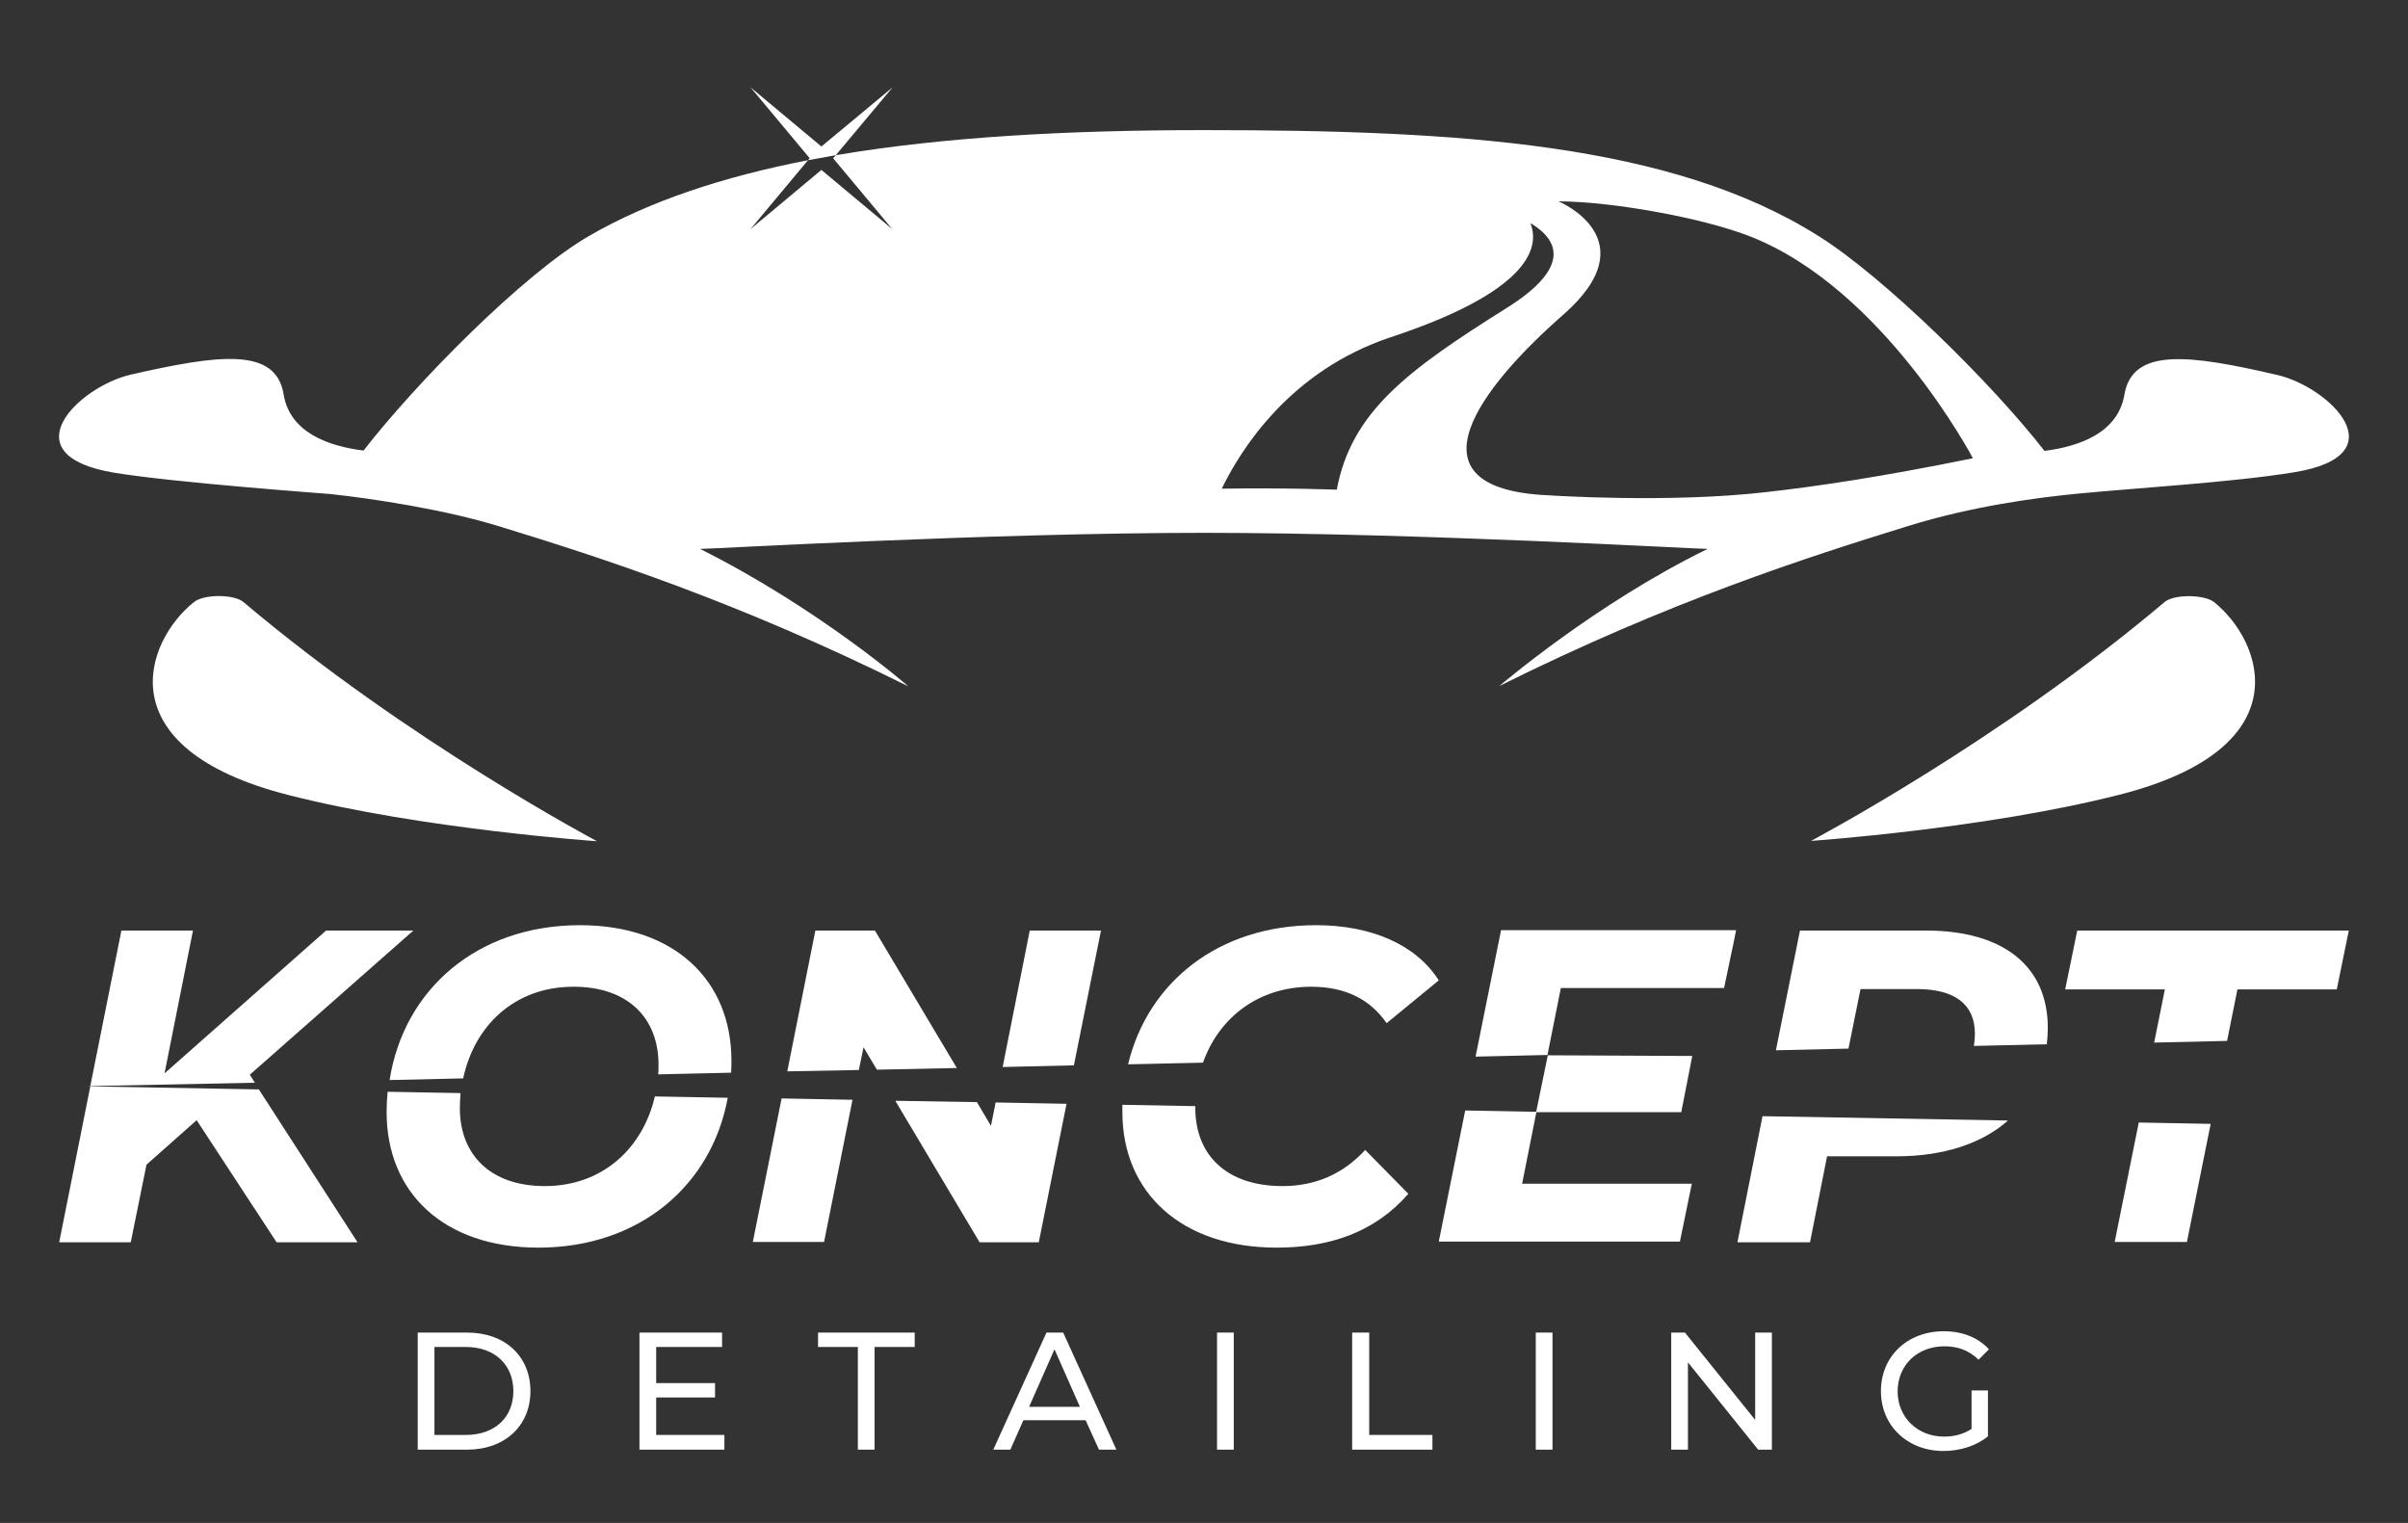 <?xml version="1.0" encoding="utf-8"?>
<!-- Generator: Adobe Illustrator 26.0.2, SVG Export Plug-In . SVG Version: 6.00 Build 0)  -->
<svg version="1.1" id="Layer_1" xmlns="http://www.w3.org/2000/svg" xmlns:xlink="http://www.w3.org/1999/xlink" x="0px" y="0px"
	 viewBox="0 0 720 455.3" style="enable-background:new 0 0 720 455.3;" xml:space="preserve">
<rect x="0" y="0" width="720" height="455.3" fill="#333333" stroke="none"/>
<style type="text/css">
	.st0{fill:#FFFFFF;}
	.st1{display:none;}
	.st2{display:inline;fill:#FFFFFF;}
</style>
<g id="Logo_white">
	<path class="st0" d="M662,180c-2.9-2.3-12-2.4-14.8,0c-49.2,41.6-105.7,71.4-105.7,71.4s52.2-3.6,92.2-13.8
		C688.8,223.6,676.4,191.5,662,180z"/>
	<g>
		<path class="st0" d="M58,180c-14.5,11.5-26.8,43.7,28.3,57.7c40,10.2,92.2,13.8,92.2,13.8S122,221.6,72.8,180
			C70,177.6,60.9,177.6,58,180z"/>
		<path class="st0" d="M680.9,112.1c-26.3-6.1-43.3-8.3-45.7,5.9c-1.9,11.4-13.5,15.5-23.9,16.8c-15.6-20.1-48-52-67.5-64.2
			C499.8,42.8,436,38.9,360,38.9c-40.3,0-77.6,2-110.1,7.5l-0.8,0.9l17.7,21.2l-21.2-17.7l-21.2,17.7l17.2-20.6
			c-25.3,4.9-47.4,12.2-65.4,22.6c-19.9,11.5-51.9,44.1-67.5,64.2c-10.4-1.3-22-5.3-23.9-16.8c-2.3-14.2-19.4-11.9-45.7-5.9
			c-15.6,3.6-36.6,24-5.1,29.3c18.1,3,63.8,6.3,64.8,6.4c12.2,1.3,34.2,4.6,50.6,9.7c30,9.2,71.1,22.4,122.2,47.8
			c0,0-26.7-23.3-62.3-41.1c2.3,0.1,86.1-4.8,150.7-4.8c64.6,0,148.3,4.9,150.6,4.8c-33.4,16.3-61.4,40.3-62.3,41
			c51-25.4,92.1-38.5,122.1-47.8c19.4-6,38.4-8.5,50.7-9.7c16.2-1.6,46.6-3.4,64.8-6.4C717.5,136.1,696.5,115.7,680.9,112.1z
			 M399.7,146.4c0,0-15.2-0.6-34.4-0.3c5.7-11.7,20.4-35.3,50.6-45.3c36.3-12,45.5-24.4,41.7-34.1c10.2,6.1,10.2,14.6-7.3,25.5
			C420.9,110.7,404.1,123,399.7,146.4z M528.3,147.1c-29.2,3.4-64.9,1-64.9,1c-44.8-1.8-20.1-32.9,3.9-53.9c26-22.7-1.3-34-1.3-34
			c15.8,0,43,4.9,57.1,10.4c40.1,15.6,66.8,66.4,66.8,66.4C562.4,142.6,543.3,145.4,528.3,147.1z"/>
		<path class="st0" d="M266.9,26.1l-17,20.3c-2.8,0.5-5.6,1-8.3,1.5l0.5-0.6l-17.7-21.2l21.2,17.7L266.9,26.1z"/>
		<g class="st1">
			<circle class="st2" cx="235.2" cy="48.5" r="53.7"/>
		</g>
	</g>
	<g id="KONCEPT_00000010273946679541121050000010869634131892198032_">
		<path class="st0" d="M77.4,325.7L27,324.8l-9.3,46.6h21.4l4.7-23.2l15-13.3l23.9,36.5h24.2L77.4,325.7z M123.6,278.2H97.5
			l-48.3,42.7l8.5-42.7H36.3L27,324.7l49.2-1l-1.5-2.4L123.6,278.2z"/>
		<path class="st0" d="M195.8,327.8c-3.5,15.2-15.4,26.8-32.9,26.8c-16.4,0-25.4-9.5-25.4-23.3c0-1.5,0.1-3,0.2-4.5l-21.8-0.4
			c-0.2,2-0.3,4-0.3,6.1c0,24,17,40.5,45.4,40.5c30.2,0,51.8-18.6,56.6-44.8L195.8,327.8z M173.4,276.6c-30.8,0-52.7,19.3-56.9,46.3
			l22-0.5c3.3-15.6,15.2-27.4,33-27.4c16.4,0,25.4,9.5,25.4,23.3c0,1,0,2-0.1,2.9l21.8-0.5c0.1-1.2,0.1-2.4,0.1-3.6
			C218.7,293.1,201.7,276.6,173.4,276.6z"/>
		<path class="st0" d="M233.7,328.4l-8.6,42.9h21.3l8.5-42.5L233.7,328.4z M307.9,278.2l-8.1,40.8l21.3-0.5l8.1-40.3H307.9z
			 M261.6,278.2h-17.8l-8.4,42.1l21.4-0.4l1.4-6.8l4,6.7l23.9-0.5L261.6,278.2z M297.7,329.6l-1.4,7l-4.2-7.1l-24.4-0.4l25.2,42.3
			h17.7l8.3-41.4L297.7,329.6z"/>
		<path class="st0" d="M393.5,276.6c-29.2,0-50.3,17.1-56.2,41.6l22.4-0.5c4.7-13.3,16.4-22.7,32.4-22.7c10.3,0,17.7,3.9,22.5,10.9
			l15.6-12.8C423.4,282.4,410,276.6,393.5,276.6z M408.2,343.8c-6.9,7.5-15.3,10.8-24.7,10.8c-16.8,0-26.1-9.3-26.1-23.4
			c0-0.2,0-0.3,0-0.5l-21.8-0.4c0,0.7,0,1.5,0,2.2c0,24,17.6,40.5,46.1,40.5c16,0,29.5-4.7,39.4-16.1L408.2,343.8z"/>
		<path class="st0" d="M448.8,278.2l-7.6,37.7l21.5-0.5l4-20h48.8l2.9-13.8l0.7-3.5H448.8z M455.1,354l4.3-21.6l-21.3-0.4l-7.9,39.2
			h72.1l3.5-17l0.1-0.3H455.1z"/>
		<path class="st0" d="M575.8,278.2h-37.6L531,314l21.7-0.5l3.6-17.8h16.9c10.9,0,17.3,4.3,17.3,13.3c0,1.3-0.1,2.5-0.3,3.7
			l21.8-0.5c0.2-1.7,0.3-3.4,0.3-5.1C612.2,288.9,599.1,278.2,575.8,278.2z M527,333.7l-7.5,37.7h21.7l5.1-25.7H567
			c14.1,0,25.6-3.8,33.4-10.7L527,333.7z"/>
		<path class="st0" d="M621.1,278.2l-3.6,17.6h29.8l-3.2,15.9l21.8-0.5l3.1-15.4h29.7l3.6-17.6H621.1z M632.3,371.3h21.6l7.1-35.3
			l-21.5-0.4L632.3,371.3z"/>
	</g>
	<polygon class="st0" points="26.3,324.8 27,324.7 27,324.8 	"/>
	<polygon class="st0" points="506,315.7 502.7,332.5 459.3,332.5 462.8,315.5 	"/>
	<g id="DETAILING_00000118371791226824545680000000424911397440497028_">
		<path class="st0" d="M124.9,398.4h14.8c11.3,0,18.9,7.1,18.9,17.5c0,10.4-7.7,17.5-18.9,17.5h-14.8V398.4z M139.3,429
			c8.7,0,14.2-5.3,14.2-13.1c0-7.8-5.5-13.2-14.2-13.2h-9.4V429H139.3z"/>
		<path class="st0" d="M216.6,429v4.4h-25.4v-35h24.7v4.3h-19.7v10.8h17.6v4.3h-17.6V429H216.6z"/>
		<path class="st0" d="M256.6,402.7h-12v-4.3h28.9v4.3h-12v30.7h-5V402.7z"/>
		<path class="st0" d="M324.6,424.6H306l-3.9,8.8H297l15.9-35h5l15.9,35h-5.2L324.6,424.6z M322.9,420.6l-7.6-17.2l-7.6,17.2H322.9z
			"/>
		<path class="st0" d="M363.9,398.4h5v35h-5V398.4z"/>
		<path class="st0" d="M404.4,398.4h5V429h18.9v4.4h-24V398.4z"/>
		<path class="st0" d="M459.2,398.4h5v35h-5V398.4z"/>
		<path class="st0" d="M529.8,398.4v35h-4.1l-21-26.1v26.1h-5v-35h4.1l21,26.1v-26.1H529.8z"/>
		<path class="st0" d="M589.6,415.7h4.8v13.7c-3.5,2.9-8.4,4.4-13.3,4.4c-10.8,0-18.7-7.6-18.7-17.9c0-10.4,7.9-17.9,18.8-17.9
			c5.6,0,10.3,1.9,13.5,5.4l-3.1,3.1c-2.9-2.8-6.2-4-10.2-4c-8.1,0-14,5.6-14,13.5c0,7.7,5.9,13.5,13.9,13.5c3,0,5.7-0.7,8.2-2.3
			V415.7z"/>
	</g>
</g>
</svg>
